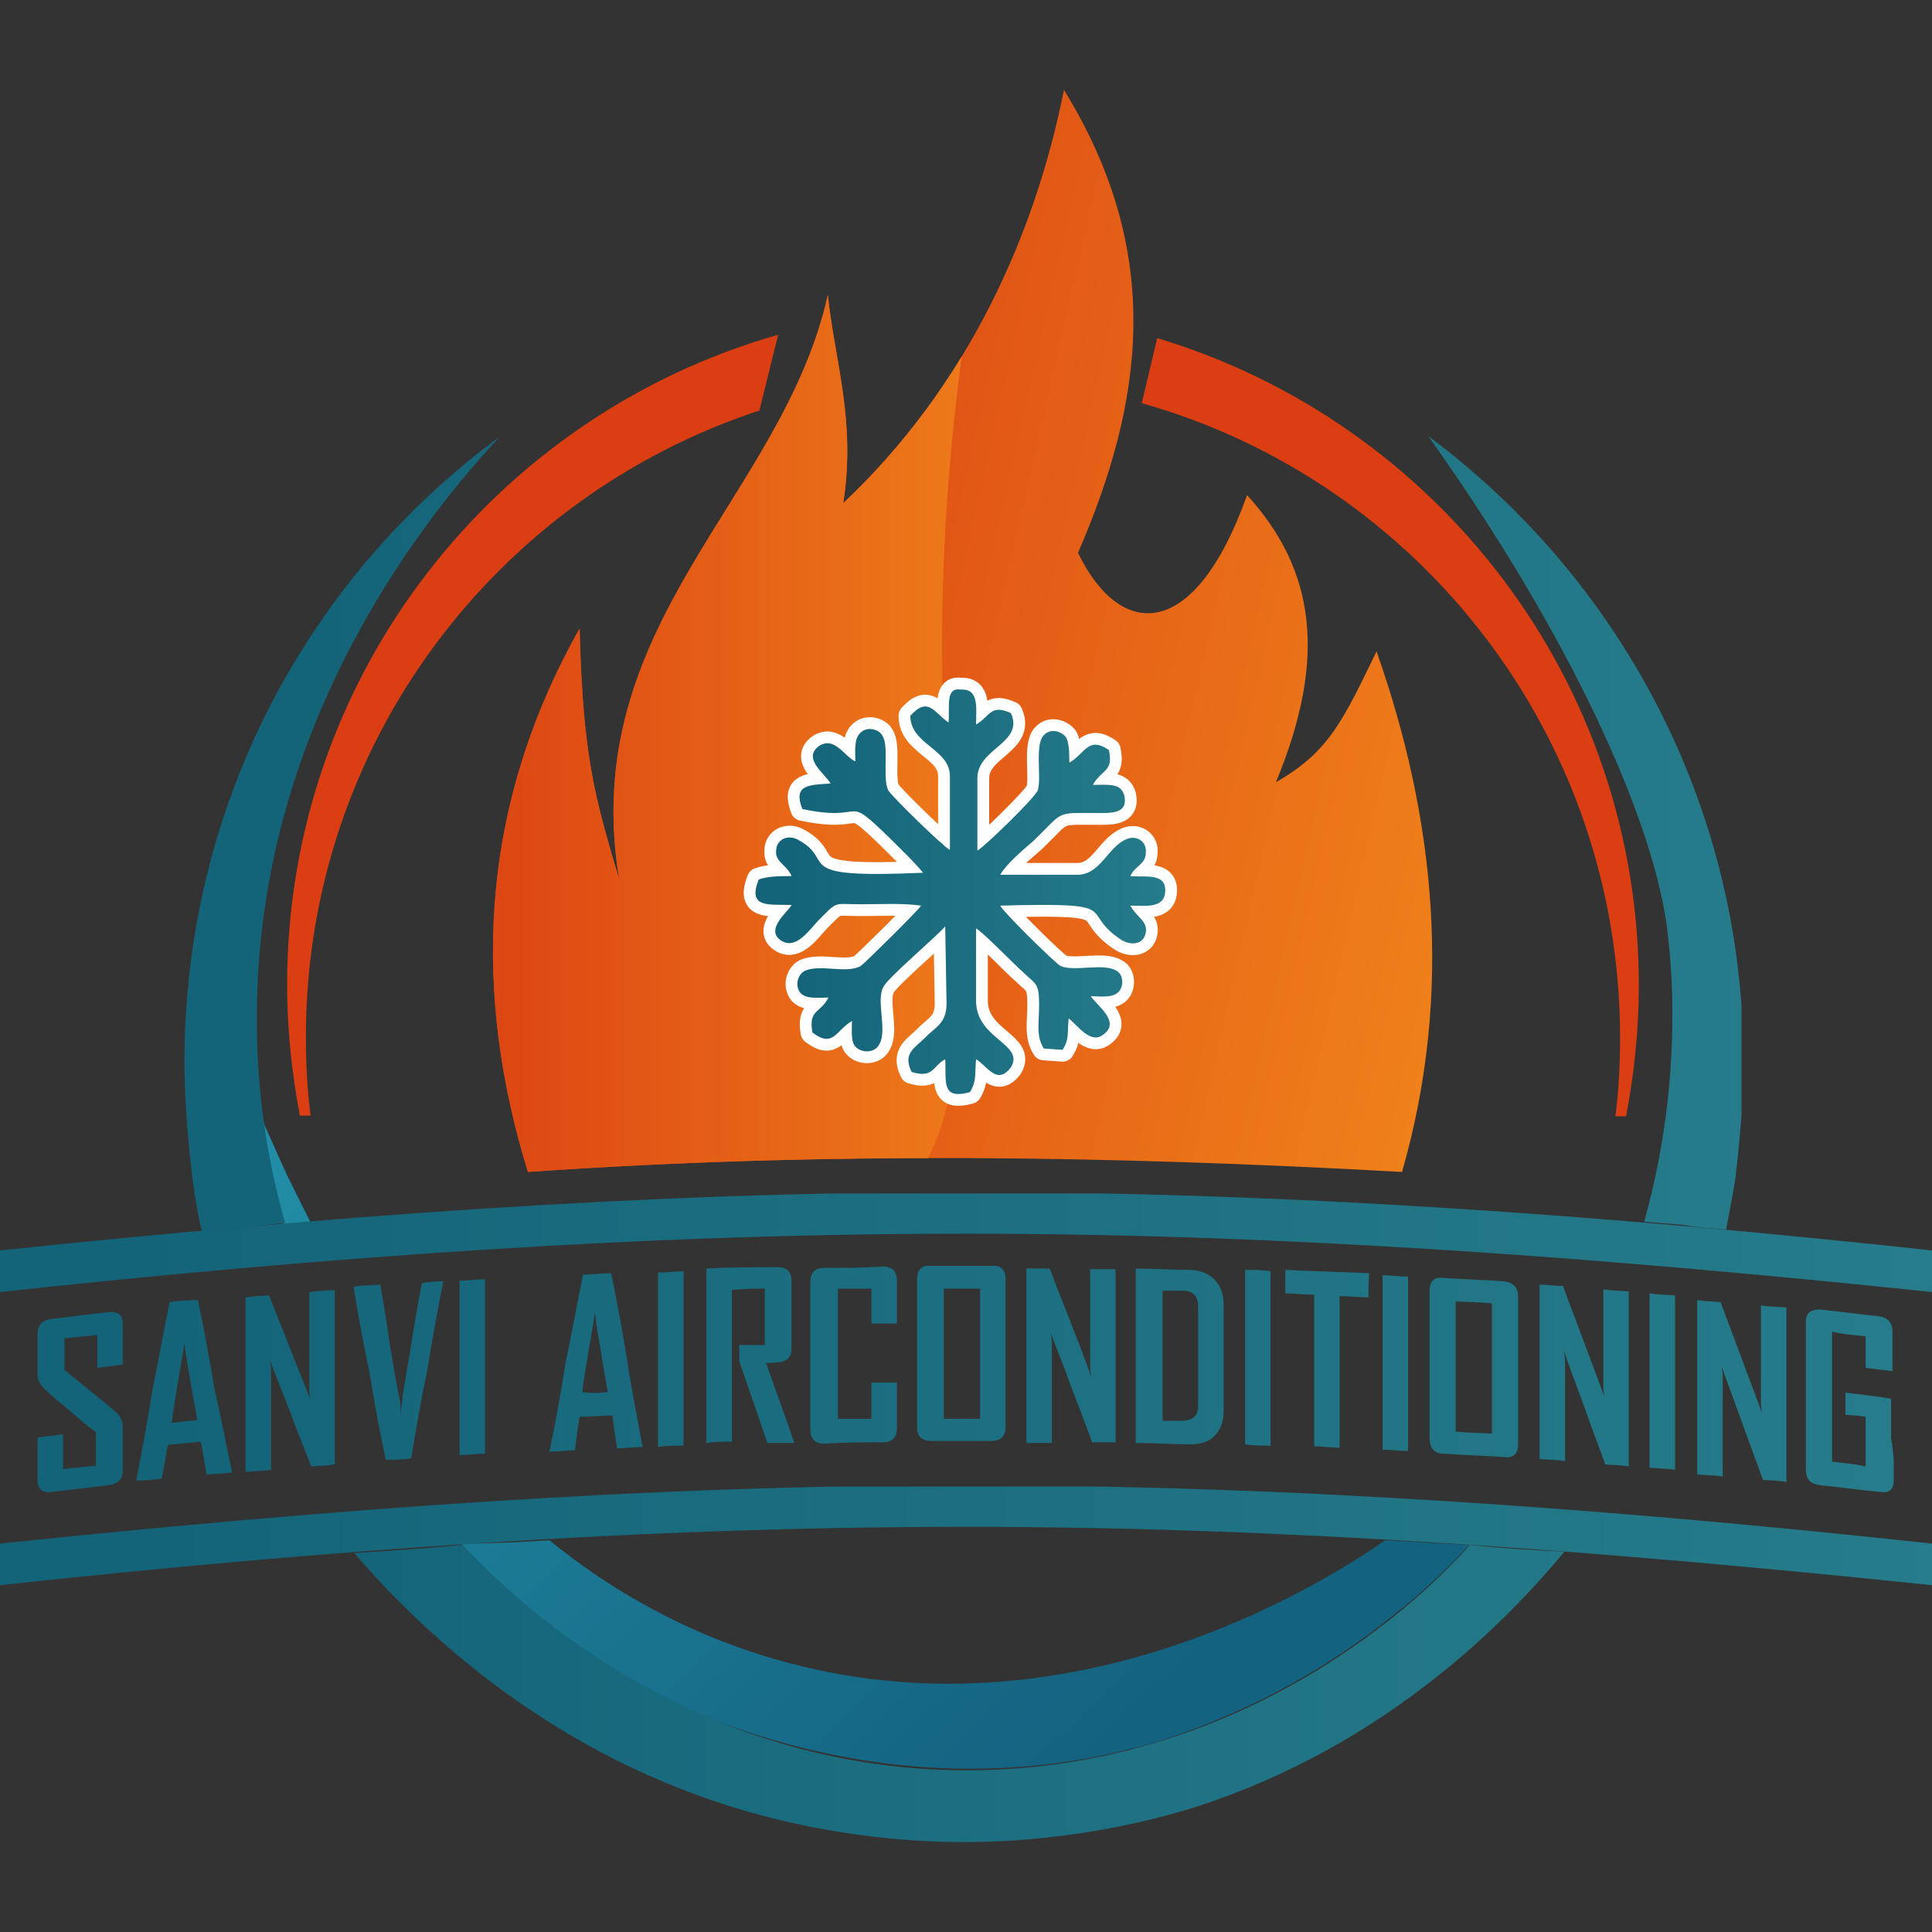 <?xml version="1.0" encoding="utf-8"?>
<!-- Generator: Adobe Illustrator 26.0.3, SVG Export Plug-In . SVG Version: 6.00 Build 0)  -->
<svg version="1.1" id="Layer_1" xmlns="http://www.w3.org/2000/svg" xmlns:xlink="http://www.w3.org/1999/xlink" x="0px" y="0px"
	 viewBox="0 0 288 288" style="enable-background:new 0 0 288 288;" xml:space="preserve">
<rect x="0" y="0" width="288" height="288" fill="#333333" stroke="none"/>
<style type="text/css">
	
		.st0{clip-path:url(#SVGID_00000168092973606442107610000008243705668117478554_);fill:url(#SVGID_00000022556499808464578090000013821682109128246156_);}
	
		.st1{clip-path:url(#SVGID_00000011713221933397841130000012723253682340426898_);fill:url(#SVGID_00000008150597151171160450000009340079764196992661_);}
	.st2{fill-rule:evenodd;clip-rule:evenodd;fill:#DA3E12;}
	
		.st3{clip-path:url(#SVGID_00000016065163162456676170000009698854999871170750_);fill:url(#SVGID_00000085219430435352983460000002326082683486508441_);}
	.st4{clip-path:url(#SVGID_00000031900579196712874580000007714919791697893260_);}
	
		.st5{clip-path:url(#SVGID_00000100382206149152165930000001621925441606224280_);fill:url(#SVGID_00000155846073864351074650000001909981440514336652_);}
	.st6{fill:none;stroke:#FFFFFF;stroke-width:3.514;stroke-linejoin:round;stroke-miterlimit:22.926;}
	
		.st7{clip-path:url(#SVGID_00000093889599237585452870000018001075789979905667_);fill:url(#SVGID_00000151513019131418819480000004344425638241708212_);}
	
		.st8{clip-path:url(#SVGID_00000068662362835684143870000014500432309764420240_);fill:url(#SVGID_00000067938865845317840680000005069793891773842065_);}
	
		.st9{clip-path:url(#SVGID_00000121990195005210483040000016110731224743132562_);fill:url(#SVGID_00000084507266925601841020000015611098799374825656_);}
	
		.st10{clip-path:url(#SVGID_00000170974575684334519860000018123929197302510732_);fill:url(#SVGID_00000134234798608479458770000008725792647494705847_);}
</style>
<g>
	<g>
		<defs>
			<path id="SVGID_1_" d="M81.9,229.6c7.8,6.4,19.8,14.1,35.7,18.3c44.3,11.8,82.1-13.6,88.9-18.3c4.2,0.2,8.3,0.5,12.5,0.7
				c-2.8,3.1-6.8,7-11.7,10.8c-3.7,3-10.3,7.8-19.3,12.3c-9.6,4.7-17.6,7-19.5,7.3c-4.5,1.2-19.3,4.7-38.4,1.9
				c-14.6-2.1-25.4-6.8-29.9-8.9c-3.1-1.6-16.7-8.2-29.7-21.7c-0.7-0.7-1.4-1.4-1.7-1.9C73,230.1,77.6,229.9,81.9,229.6z M39.1,167
				c1.2,2.6,2.4,5.4,3.7,8.2c1.2,2.4,2.3,4.7,3.5,7c-0.5,0-1,0-1.4,0.2c-0.9,0-1.7,0.2-2.6,0.2c-0.5-2.1-1.2-4.5-1.7-7
				C40,172.5,39.5,169.7,39.1,167z"/>
		</defs>
		<clipPath id="SVGID_00000142167569866603450180000009353274460951086781_">
			<use xlink:href="#SVGID_1_"  style="overflow:visible;"/>
		</clipPath>
		
			<linearGradient id="SVGID_00000050656670264563451240000011049961617867440024_" gradientUnits="userSpaceOnUse" x1="166.611" y1="31.282" x2="47.776" y2="159.369" gradientTransform="matrix(1 0 0 -1 0 290)">
			<stop  offset="0" style="stop-color:#136280"/>
			<stop  offset="1" style="stop-color:#2494AC"/>
		</linearGradient>
		
			<rect x="37" y="167" style="clip-path:url(#SVGID_00000142167569866603450180000009353274460951086781_);fill:url(#SVGID_00000050656670264563451240000011049961617867440024_);" width="187.1" height="105.9"/>
	</g>
</g>
<g>
	<g>
		<defs>
			<path id="SVGID_00000075884162776584946660000002692718748620987280_" d="M30.1,183.5c-0.5-1.9-1-4.7-1.4-7.8
				c0-0.3-1.2-8.7-1.2-17.4c0-38.3,18.4-72.2,47-93.2c-9.9,10.6-35.8,41.6-36.2,85.4c-0.2,12.2,1.7,23,4.2,31.8
				C38.3,182.8,34.3,183.1,30.1,183.5z M233.2,231.3c-8,9.7-26.3,28.9-55.1,38.1c-15.1,4.7-28.5,5.2-34.4,5.2
				c-4.9,0-18.6-0.3-34.4-5.2c-29.2-9-48-28-56.5-37.9c5.4-0.3,10.8-0.7,16.2-1.2c4.2,4.5,31,33.4,74.8,33.6
				C188,264,215,235,219.1,230.3C223.8,230.8,228.5,231.1,233.2,231.3z M212.9,65c28.5,21.2,47,55.1,47,93.2c0,8.5-1.2,17-1.2,17.4
				c-0.5,3.1-1,5.7-1.4,7.7c-2.1-0.2-4.2-0.3-6.3-0.7c-2.1-0.2-4-0.3-5.9-0.5c2.1-7.5,4.3-18.4,4.2-31.8c0,0,0-6.3-0.9-12.7
				C246.1,121.6,234.1,94.8,212.9,65z"/>
		</defs>
		<clipPath id="SVGID_00000131345761131240681860000012528469574952845705_">
			<use xlink:href="#SVGID_00000075884162776584946660000002692718748620987280_"  style="overflow:visible;"/>
		</clipPath>
		
			<linearGradient id="SVGID_00000161618106457279573550000017046520826571004045_" gradientUnits="userSpaceOnUse" x1="262.504" y1="120.174" x2="46.191" y2="120.174" gradientTransform="matrix(1 0 0 -1 0 290)">
			<stop  offset="0" style="stop-color:#267C8A"/>
			<stop  offset="1" style="stop-color:#146479"/>
		</linearGradient>
		
			<rect x="27.3" y="65" style="clip-path:url(#SVGID_00000131345761131240681860000012528469574952845705_);fill:url(#SVGID_00000161618106457279573550000017046520826571004045_);" width="232.3" height="209.6"/>
	</g>
</g>
<path class="st2" d="M113.2,61.2C73.9,74.1,45.6,111,45.6,154.6c0,4,0.2,7.8,0.7,11.7h-1.6c-1.2-6.3-1.9-12.9-1.9-19.5
	c0-46.1,31-84.9,73.2-96.9L113.2,61.2z M172.5,50.4c41.6,12.5,71.8,51,71.8,96.5c0,6.6-0.7,13.2-1.9,19.5h-1.6
	c0.5-3.8,0.7-7.7,0.7-11.7c0-45-30.1-83-71.3-94.6L172.5,50.4z"/>
<g>
	<g>
		<defs>
			<path id="SVGID_00000049215590030459405270000016670258116791313817_" d="M160.7,82.4c9.7-22.4,13-44.5-2.1-69
				C154.3,35,144.2,57.6,125.7,75c1.9-12.2-1.2-20.9-2.3-31c-6.8,30.4-37.4,48.9-31.1,87.1c-3.7-12.5-5.4-18.3-5.9-37.4
				c-15.5,27.5-15.7,55.1-7.7,81c44.5-3.1,87.1-2.4,130.3,0c7.7-26.8,4.9-52.9-3.8-77.6c-5,10.3-7.1,15-15,19.5
				c7.8-18.8,5.7-31.8-4.3-42.8C177.9,96.2,166.8,95.1,160.7,82.4"/>
		</defs>
		<clipPath id="SVGID_00000039096293136427766780000002373904399012629169_">
			<use xlink:href="#SVGID_00000049215590030459405270000016670258116791313817_"  style="overflow:visible;"/>
		</clipPath>
		
			<linearGradient id="SVGID_00000179605367930491891070000006537372426245746337_" gradientUnits="userSpaceOnUse" x1="85.819" y1="209.038" x2="223.35" y2="177.873" gradientTransform="matrix(1 0 0 -1 0 290)">
			<stop  offset="0" style="stop-color:#DA3E12"/>
			<stop  offset="1" style="stop-color:#EF801A"/>
		</linearGradient>
		
			<rect x="70.8" y="13.4" style="clip-path:url(#SVGID_00000039096293136427766780000002373904399012629169_);fill:url(#SVGID_00000179605367930491891070000006537372426245746337_);" width="145.9" height="161.4"/>
	</g>
</g>
<g>
	<g>
		<defs>
			<path id="SVGID_00000107566448648055414160000010577334897481321400_" d="M160.7,82.4c9.7-22.4,13-44.5-2.1-69
				C154.3,35,144.2,57.6,125.7,75c1.9-12.2-1.2-20.9-2.3-31c-6.8,30.4-37.4,48.9-31.1,87.1c-3.7-12.5-5.4-18.3-5.9-37.4
				c-15.5,27.5-15.7,55.1-7.7,81c44.5-3.1,87.1-2.4,130.3,0c7.7-26.8,4.9-52.9-3.8-77.6c-5,10.3-7.1,15-15,19.5
				c7.8-18.8,5.7-31.8-4.3-42.8C177.9,96.2,166.8,95.1,160.7,82.4"/>
		</defs>
		<clipPath id="SVGID_00000101074139002015895950000008133782516566049422_">
			<use xlink:href="#SVGID_00000107566448648055414160000010577334897481321400_"  style="overflow:visible;"/>
		</clipPath>
		<g style="clip-path:url(#SVGID_00000101074139002015895950000008133782516566049422_);">
			<g>
				<defs>
					<path id="SVGID_00000152241021344264029160000000638999090936742829_" d="M73.9,196.7c19.7,1.2,46.4-0.3,60.3-17.6
						c13.7-17,7.1-39.5,6.3-75.8c-0.5-23.8,1.4-58.4,13.6-101.4c-31.5,5.7-55.3,9.9-86.8,15.7C62.1,49.7,57,81.9,51.8,114.1
						C59.1,141.6,66.6,169,73.9,196.7"/>
				</defs>
				<clipPath id="SVGID_00000008132959556904081590000004650032014056863913_">
					<use xlink:href="#SVGID_00000152241021344264029160000000638999090936742829_"  style="overflow:visible;"/>
				</clipPath>
				
					<linearGradient id="SVGID_00000111906811472262870250000001931133099152439462_" gradientUnits="userSpaceOnUse" x1="62.174" y1="190.696" x2="152.539" y2="190.696" gradientTransform="matrix(1 0 0 -1 0 290)">
					<stop  offset="0" style="stop-color:#DA3E12"/>
					<stop  offset="1" style="stop-color:#EF801A"/>
				</linearGradient>
				
					<rect x="51.8" y="1.9" style="clip-path:url(#SVGID_00000008132959556904081590000004650032014056863913_);fill:url(#SVGID_00000111906811472262870250000001931133099152439462_);" width="134.8" height="194.8"/>
			</g>
		</g>
	</g>
</g>
<path class="st6" d="M141.4,107.7c-2.1-1.4-3-4-5.7-1c0,4.3,5.9,4.9,5.9,9v11c-1-0.5-8.7-8-9.2-8.9c-0.9-1.9,0.2-6.6-0.9-8.2
	c-0.5-0.9-2.3-1.4-3.3-0.3c-0.9,0.9-0.7,2.6-0.7,4.2c-1.6-0.7-3.1-3.8-5.4-2.3c-2.6,1.9,1,4.2,1.7,5.6c-3.3,0.2-5.6,0.2-4.2,3.8
	c9.9,2.1,5.9-2.6,13,4.3c1.6,1.6,3.8,3.7,5,5.2c-20.3,0.9-12.7-1.7-18.6-4.9c-1.6-0.9-3.3,0-3.3,1.6c-0.2,1.7,1.6,2.1,2.3,3.8
	c-1.7,0-3.5,0-4.9,0.5c-1.7,4.3,1.4,3.7,4.9,3.8c-0.5,1-4.2,3.8-1.4,5.4c2.1,1.2,4-1.6,5.4-3.1c3-3,2.1-2.4,6.4-2.4
	c2.8,0,6.1-0.2,8.9,0.2c-0.2,0.5-8.5,8.7-9,9c-2.1,1.2-5.9-0.3-8.3,0.7c-1,0.5-1.6,2.1-0.7,3.3c0.9,1,2.8,0.7,4.2,0.7
	c-1.2,2.4-3,1.7-2.4,5.2c3.1,2.4,3.5-0.3,5.9-1.7c0,1.2-0.2,3.1,0.5,3.8c0.9,1,2.8,1,3.5-0.2c1.4-2.1-0.5-6.6,0.7-8.7
	c0.7-1.4,7.7-7.3,9.2-9l0.2,11.5c0,3-1.7,3.5-3.1,5c-1.6,1.6-3.5,2.4-2.1,5.2c3.3,1,3.1-0.9,5-1.9c0.2,3.3-0.7,6.1,3.7,4.9
	c1-1.7,0.7-2.6,0.9-4.9c1.6,0.9,3.1,4,5.2,1.2c2.1-3.5-5.2-4.2-5.2-9.9v-10.8c1,0.5,5.9,5.6,7.1,6.6c1.7,1.7,2.3,1.4,2.3,4.7
	c0,2.8-0.5,4.7,0.7,6.6l2.8,0.2c1-1.6,0.7-2.4,0.9-4.7c1.2,0.9,3.3,4,5.2,2.4c2.6-1.9-1-4.3-1.9-5.7c1.2,0,3,0.3,4-0.5
	s0.9-2.8-0.2-3.3c-1.9-1.2-6.3,0.2-8.3-0.7c-0.9-0.5-8.7-8.2-9-9c19-0.5,11.5,0.7,17.9,5c1.4,1,3.5,0.9,3.8-1c0.3-1.7-1.4-2.3-2.3-4
	c2.3,0,5.2,0.5,5.2-2.3c0-2.6-3-1.9-5.2-2.1c0.7-1.6,2.3-1.7,2.3-3.5c0.2-1.6-1.4-2.8-3.1-1.9c-2.6,1.2-3.7,5.2-7.1,5.2h-11.5
	c0.9-1.6,3.5-3.8,4.9-5c4.9-4.7,3-4.2,10.3-4.2c2.1,0,3.8-0.3,3.3-2.6c-0.5-1.9-2.3-1.6-4.7-1.6c1.4-2.4,3.1-1.9,2.4-5.2
	c-3.1-2.1-3.5,0.5-5.9,1.9c0-1.2,0-3-0.5-3.8c-0.7-0.9-2.3-1.4-3.3-0.3c-1.4,1.4-0.3,6.3-0.9,8.2c-0.3,1-7.8,8.3-9,9V116
	c0-4.5,7-5.2,5-9.7c-3.1-1.4-3.1,0.5-5.2,1.7c0-2.4,0.5-5.4-2.3-5.2C140.9,102.4,141.6,105.4,141.4,107.7z"/>
<g>
	<g>
		<defs>
			<path id="SVGID_00000021092707145709163780000001630995910926656671_" d="M141.4,107.7c-2.1-1.4-3-4-5.7-1c0,4.3,5.9,4.9,5.9,9
				v11c-1-0.5-8.7-8-9.2-8.9c-0.9-1.9,0.2-6.6-0.9-8.2c-0.5-0.9-2.3-1.4-3.3-0.3c-0.9,0.9-0.7,2.6-0.7,4.2c-1.6-0.7-3.1-3.8-5.4-2.3
				c-2.6,1.9,1,4.2,1.7,5.6c-3.3,0.2-5.6,0.2-4.2,3.8c9.9,2.1,5.9-2.6,13,4.3c1.6,1.6,3.8,3.7,5,5.2c-20.3,0.9-12.7-1.7-18.6-4.9
				c-1.6-0.9-3.3,0-3.3,1.6c-0.2,1.7,1.6,2.1,2.3,3.8c-1.7,0-3.5,0-4.9,0.5c-1.7,4.3,1.4,3.7,4.9,3.8c-0.5,1-4.2,3.8-1.4,5.4
				c2.1,1.2,4-1.6,5.4-3.1c3-3,2.1-2.4,6.4-2.4c2.8,0,6.1-0.2,8.9,0.2c-0.2,0.5-8.5,8.7-9,9c-2.1,1.2-5.9-0.3-8.3,0.7
				c-1,0.5-1.6,2.1-0.7,3.3c0.9,1,2.8,0.7,4.2,0.7c-1.2,2.4-3,1.7-2.4,5.2c3.1,2.4,3.5-0.3,5.9-1.7c0,1.2-0.2,3.1,0.5,3.8
				c0.9,1,2.8,1,3.5-0.2c1.4-2.1-0.5-6.6,0.7-8.7c0.7-1.4,7.7-7.3,9.2-9l0.2,11.5c0,3-1.7,3.5-3.1,5c-1.6,1.6-3.5,2.4-2.1,5.2
				c3.3,1,3.1-0.9,5-1.9c0.2,3.3-0.7,6.1,3.7,4.9c1-1.7,0.7-2.6,0.9-4.9c1.6,0.9,3.1,4,5.2,1.2c2.1-3.5-5.2-4.2-5.2-9.9v-10.8
				c1,0.5,5.9,5.6,7.1,6.6c1.7,1.7,2.3,1.4,2.3,4.7c0,2.8-0.5,4.7,0.7,6.6l2.8,0.2c1-1.6,0.7-2.4,0.9-4.7c1.2,0.9,3.3,4,5.2,2.4
				c2.6-1.9-1-4.3-1.9-5.7c1.2,0,3,0.3,4-0.5s0.9-2.8-0.2-3.3c-1.9-1.2-6.3,0.2-8.3-0.7c-0.9-0.5-8.7-8.2-9-9
				c19-0.5,11.5,0.7,17.9,5c1.4,1,3.5,0.9,3.8-1c0.3-1.7-1.4-2.3-2.3-4c2.3,0,5.2,0.5,5.2-2.3c0-2.6-3-1.9-5.2-2.1
				c0.7-1.6,2.3-1.7,2.3-3.5c0.2-1.6-1.4-2.8-3.1-1.9c-2.6,1.2-3.7,5.2-7.1,5.2h-11.5c0.9-1.6,3.5-3.8,4.9-5c4.9-4.7,3-4.2,10.3-4.2
				c2.1,0,3.8-0.3,3.3-2.6c-0.5-1.9-2.3-1.6-4.7-1.6c1.4-2.4,3.1-1.9,2.4-5.2c-3.1-2.1-3.5,0.5-5.9,1.9c0-1.2,0-3-0.5-3.8
				c-0.7-0.9-2.3-1.4-3.3-0.3c-1.4,1.4-0.3,6.3-0.9,8.2c-0.3,1-7.8,8.3-9,9V116c0-4.5,7-5.2,5-9.7c-3.1-1.4-3.1,0.5-5.2,1.7
				c0-2.4,0.5-5.4-2.3-5.2C140.9,102.4,141.6,105.4,141.4,107.7"/>
		</defs>
		<clipPath id="SVGID_00000078018557331560254650000006217657436575507379_">
			<use xlink:href="#SVGID_00000021092707145709163780000001630995910926656671_"  style="overflow:visible;"/>
		</clipPath>
		
			<linearGradient id="SVGID_00000067228400213866338900000014075248669569902759_" gradientUnits="userSpaceOnUse" x1="175.704" y1="157.13" x2="117.93" y2="157.13" gradientTransform="matrix(1 0 0 -1 0 290)">
			<stop  offset="0" style="stop-color:#267C8A"/>
			<stop  offset="1" style="stop-color:#146479"/>
		</linearGradient>
		
			<rect x="111.7" y="102.3" style="clip-path:url(#SVGID_00000078018557331560254650000006217657436575507379_);fill:url(#SVGID_00000067228400213866338900000014075248669569902759_);" width="62.4" height="61.2"/>
	</g>
</g>
<g>
	<g>
		<defs>
			<path id="SVGID_00000143619771399681167680000005016840125690477449_" d="M0,186.4c48-5,96-8.7,144-8.7s96,3.5,144,8.7
				c0,1,0,2.1,0,3.1s0,2.1,0,3.1c-48-5-96-8.7-144-8.7s-96,3.5-144,8.7c0-1,0-2.1,0-3.1C0,188.5,0,187.5,0,186.4"/>
		</defs>
		<clipPath id="SVGID_00000103960250863290186260000013133410098956695175_">
			<use xlink:href="#SVGID_00000143619771399681167680000005016840125690477449_"  style="overflow:visible;"/>
		</clipPath>
		
			<linearGradient id="SVGID_00000001648357450003736780000007894718791678256259_" gradientUnits="userSpaceOnUse" x1="287.391" y1="104.609" x2="19.357" y2="104.609" gradientTransform="matrix(1 0 0 -1 0 290)">
			<stop  offset="0" style="stop-color:#267C8A"/>
			<stop  offset="1" style="stop-color:#146479"/>
		</linearGradient>
		
			<rect x="0" y="177.9" style="clip-path:url(#SVGID_00000103960250863290186260000013133410098956695175_);fill:url(#SVGID_00000001648357450003736780000007894718791678256259_);" width="288" height="15"/>
	</g>
</g>
<g>
	<g>
		<defs>
			<path id="SVGID_00000040563455775541697550000005289728204286197651_" d="M0,230.1c48-5,96-8.7,144-8.7s96,3.5,144,8.7
				c0,1,0,2.1,0,3.1c0,1,0,2.1,0,3.1c-48-5-96-8.7-144-8.7s-96,3.5-144,8.7c0-1,0-2.1,0-3.1C0,232.2,0,231.1,0,230.1"/>
		</defs>
		<clipPath id="SVGID_00000080181746341948033950000013428786614760047243_">
			<use xlink:href="#SVGID_00000040563455775541697550000005289728204286197651_"  style="overflow:visible;"/>
		</clipPath>
		
			<linearGradient id="SVGID_00000168801679908269695650000015046542281462354561_" gradientUnits="userSpaceOnUse" x1="291.391" y1="60.956" x2="23.357" y2="60.956" gradientTransform="matrix(1 0 0 -1 0 290)">
			<stop  offset="0" style="stop-color:#267C8A"/>
			<stop  offset="1" style="stop-color:#146479"/>
		</linearGradient>
		
			<rect x="0" y="221.6" style="clip-path:url(#SVGID_00000080181746341948033950000013428786614760047243_);fill:url(#SVGID_00000168801679908269695650000015046542281462354561_);" width="288" height="15"/>
	</g>
</g>
<g>
	<g>
		<defs>
			<path id="SVGID_00000130633444400838075450000009995878476249457339_" d="M282.3,220.7c0,1.4-0.7,1.9-2.1,1.7
				c-3-0.3-5.9-0.7-8.9-1c-1.4-0.2-2.1-0.9-2.1-2.3c0-3.7,0-7.3,0-11c0-3.7,0-7.3,0-11c0-1.4,0.7-1.9,2.1-1.9c3,0.3,5.7,0.7,8.7,1
				c1.4,0.2,2.1,0.9,2.1,2.3c0,1.9,0,4,0,5.9c-1.4-0.2-2.6-0.3-4-0.5c0-1.6,0-3.1,0-4.7c-1.7-0.2-3.5-0.3-5-0.7c0,3.3,0,6.4,0,9.7
				c0,3.3,0,6.4,0,9.7c1.7,0.2,3.3,0.3,5,0.7c0-1.2,0-2.4,0-3.7c0-1.2,0-2.4,0-3.7c-1-0.2-1.9-0.2-3-0.3c0-1,0-2.3,0-3.3
				c2.3,0.3,4.5,0.5,6.8,0.9c0,1.9,0,4,0,5.9C282.3,216.7,282.4,218.6,282.3,220.7 M266.3,220.9c-1.2-0.2-2.3-0.2-3.5-0.3
				c-1-2.8-2.1-5.7-3.1-8.5c-1-2.8-2.1-5.7-3.1-8.5c0.2,0.9,0.2,1.4,0.2,1.9c0,2.4,0,4.9,0,7.3s0,4.9,0,7.3
				c-1.2-0.2-2.6-0.2-3.8-0.3c0-4.3,0-8.7,0-13c0-4.3,0-8.7,0-13c1.2,0.2,2.3,0.2,3.5,0.3c1,2.8,2.1,5.6,3.1,8.3
				c1,2.8,2.1,5.6,3.1,8.3c-0.2-0.9-0.2-1.4-0.2-1.9c0-2.4,0-4.7,0-7.1c0-2.4,0-4.7,0-7.1c1.2,0.2,2.4,0.2,3.8,0.3c0,4.3,0,8.7,0,13
				S266.3,216.5,266.3,220.9z M249.7,219.1c-1.2-0.2-2.6-0.2-3.8-0.3c0-4.3,0-8.7,0-13s0-8.7,0-13c1.2,0.2,2.6,0.2,3.8,0.3
				c0,4.3,0,8.7,0,13S249.7,214.8,249.7,219.1z M242.8,218.6c-1.2-0.2-2.3-0.2-3.5-0.3c-1-2.8-2.1-5.6-3.1-8.5
				c-1-2.8-2.1-5.6-3.1-8.5c0.2,0.9,0.2,1.4,0.2,1.9c0,2.4,0,4.9,0,7.3c0,2.4,0,4.9,0,7.3c-1.2-0.2-2.6-0.2-3.8-0.3
				c0-4.3,0-8.7,0-13s0-8.7,0-13c1.2,0,2.3,0.2,3.5,0.2c1,2.8,2.1,5.6,3.1,8.3s2.1,5.6,3.1,8.3c-0.2-0.9-0.2-1.4-0.2-1.9
				c0-2.4,0-4.7,0-7.1c0-2.4,0-4.7,0-7.1c1.2,0.2,2.4,0.2,3.8,0.3c0,4.3,0,8.7,0,13C242.8,209.9,242.8,214.3,242.8,218.6z
				 M222.4,213.7c0-3.3,0-6.4,0-9.7c0-3.3,0-6.4,0-9.7c-1.7-0.2-3.7-0.2-5.4-0.3c0,3.3,0,6.4,0,9.7c0,3.3,0,6.4,0,9.7
				C218.8,213.6,220.7,213.6,222.4,213.7z M226.3,215.3c0,1.4-0.7,2.1-2.1,1.9c-3-0.2-6.1-0.3-9-0.5c-1.4,0-2.1-0.9-2.1-2.3
				c0-3.7,0-7.3,0-11c0-3.7,0-7.3,0-11c0-1.4,0.7-2.1,2.1-1.9c3,0.2,6.1,0.3,9,0.5c1.4,0.2,2.1,0.9,2.1,2.3c0,3.7,0,7.3,0,11
				S226.3,211.7,226.3,215.3z M209.9,216.3c-1.2,0-2.6-0.2-3.8-0.2c0-4.3,0-8.7,0-13c0-4.3,0-8.7,0-13c1.2,0,2.6,0.2,3.8,0.2
				c0,4.3,0,8.7,0,13S209.9,212,209.9,216.3z M204,193.4c-1.4,0-3-0.2-4.3-0.2c0,3.8,0,7.5,0,11.3c0,3.8,0,7.5,0,11.3
				c-1.2,0-2.6-0.2-3.8-0.2c0-3.8,0-7.5,0-11.3s0-7.5,0-11.3c-1.4,0-3-0.2-4.3-0.2c0-1.2,0-2.3,0-3.5c4.2,0.2,8.3,0.3,12.5,0.5
				C204,191.1,204,192.3,204,193.4z M189.4,215.5c-1.2,0-2.6,0-3.8-0.2c0-4.3,0-8.7,0-13c0-4.3,0-8.7,0-13c1.2,0,2.6,0,3.8,0.2
				c0,4.3,0,8.7,0,13S189.4,211.1,189.4,215.5z M178.6,209.7c0-2.4,0-5,0-7.5c0-2.4,0-5,0-7.5c0-1.4-0.7-2.3-2.3-2.3c-1,0-1.9,0-3,0
				c0,3.3,0,6.4,0,9.7c0,3.3,0,6.4,0,9.7c0.9,0,1.9,0,2.8,0C177.7,211.8,178.6,211.1,178.6,209.7z M182.4,210.4
				c0,1.6-0.5,2.8-1.4,3.7c-0.9,0.9-2.1,1.2-3.7,1.2c-2.6,0-5.4-0.2-8-0.2c0-4.3,0-8.7,0-13s0-8.7,0-13c2.6,0,5.2,0.2,8,0.2
				c1.6,0,2.8,0.5,3.7,1.4c0.9,0.9,1.4,2.1,1.4,3.7c0,2.8,0,5.4,0,8.2C182.4,205,182.4,207.7,182.4,210.4z M166.3,215
				c-1.2,0-2.3,0-3.5,0c-1-2.8-2.1-5.6-3.1-8.2c-1-2.8-2.1-5.6-3.1-8.2c0.2,0.9,0.2,1.4,0.2,1.9c0,2.4,0,4.9,0,7.3s0,4.9,0,7.3
				c-1.2,0-2.6,0-3.8,0c0-4.3,0-8.7,0-13s0-8.7,0-13c1.2,0,2.3,0,3.5,0c1,2.8,2.1,5.4,3.1,8c1,2.6,2.1,5.4,3.1,8.2
				c-0.2-0.9-0.2-1.4-0.2-1.9c0-2.4,0-4.7,0-7.1c0-2.4,0-4.7,0-7.1c1.2,0,2.4,0,3.8,0c0,4.3,0,8.7,0,13
				C166.3,206.3,166.3,210.6,166.3,215z M146.1,211.5c0-3.3,0-6.4,0-9.7s0-6.4,0-9.7c-1.7,0-3.7,0-5.4,0c0,3.3,0,6.4,0,9.7
				c0,3.3,0,6.4,0,9.7C142.4,211.5,144.3,211.5,146.1,211.5z M149.9,212.7c0,1.4-0.7,2.1-2.1,2.1c-3,0-6.1,0-9,0
				c-1.4,0-2.1-0.7-2.1-2.1c0-3.7,0-7.3,0-11c0-3.7,0-7.3,0-11c0-1.4,0.7-2.1,2.1-2.1c3,0,6.1,0,9,0c1.4,0,2.1,0.7,2.1,2.1
				c0,3.7,0,7.3,0,11C149.9,205.4,149.9,209,149.9,212.7z M133.7,212.9c0,1.4-0.7,2.1-2.1,2.1c-3,0-5.7,0-8.7,0.2
				c-1.4,0-2.1-0.7-2.1-2.1c0-3.7,0-7.3,0-11s0-7.3,0-11c0-1.4,0.7-2.1,2.1-2.1c3,0,5.7,0,8.7-0.2c1.4,0,2.1,0.7,2.1,2.1
				c0,2.1,0,4.3,0,6.4c-1.2,0-2.6,0-3.8,0c0-1.7,0-3.5,0-5.2c-1.7,0-3.3,0-5,0c0,3.3,0,6.4,0,9.7c0,3.3,0,6.4,0,9.7c1.7,0,3.3,0,5,0
				c0-1.7,0-3.7,0-5.4c1.2,0,2.6,0,3.8,0c0,1,0,2.3,0,3.3C133.7,210.6,133.7,211.7,133.7,212.9z M118.4,215.1c-1.4,0-2.8,0-4,0
				c-0.7-2.1-1.4-4-2.1-6.1c-0.7-2.1-1.4-4-2.1-6.1c0,0,0-0.9,0-2.4c1.2,0,2.6,0,3.8,0c0-1.4,0-2.8,0-4.2c0-1.4,0-2.8,0-4.2
				c-1.7,0-3.3,0-4.9,0.2c0,3.8,0,7.7,0,11.3c0,3.8,0,7.7,0,11.3c-1.2,0-2.6,0-3.8,0.2c0-4.3,0-8.7,0-13s0-8.7,0-13
				c3.5-0.2,7.1-0.2,10.6-0.2c1.4,0,2.1,0.7,2.1,2.1c0,1.7,0,3.3,0,5c0,1.7,0,3.3,0,5c0,0.9-0.3,1.6-1.2,1.9
				c-0.3,0.2-1.2,0.2-2.6,0.3c0.7,1.9,1.4,4,2.1,5.9C117,211.1,117.7,213,118.4,215.1z M101.9,215.5c-1.2,0-2.6,0-3.8,0.2
				c0-4.3,0-8.7,0-13s0-8.7,0-13c1.2,0,2.6-0.2,3.8-0.2c0,4.3,0,8.7,0,13S101.9,211.1,101.9,215.5z M90.6,207.5
				c-0.3-1.9-0.7-3.8-1-5.9c-0.3-1.9-0.7-3.8-0.9-5.9c-0.3,1.9-0.7,4-1,5.9c-0.3,1.9-0.7,4-0.9,5.9C88,207.7,89.2,207.7,90.6,207.5z
				 M95.8,215.7c-1.2,0-2.6,0.2-3.8,0.2c-0.3-1.6-0.5-3.3-0.7-4.9c-1.6,0-3.3,0.2-4.9,0.2c-0.3,1.7-0.5,3.3-0.7,5
				c-1.2,0-2.6,0.2-3.8,0.2l0,0c0.9-4.3,1.7-8.7,2.4-13.2c0.9-4.3,1.7-8.7,2.6-13.2c1.4,0,2.8-0.2,4.2-0.2c0.9,4.3,1.7,8.7,2.4,13
				C94.1,207,95,211.3,95.8,215.7z M72.3,216.7c-1.2,0-2.6,0.2-3.8,0.2c0-4.3,0-8.7,0-13s0-8.7,0-13c1.2,0,2.6-0.2,3.8-0.2
				c0,4.3,0,8.7,0,13C72.3,208,72.3,212.3,72.3,216.7z M66.1,191c-0.9,4.3-1.7,8.9-2.4,13.2c-0.9,4.3-1.7,8.9-2.4,13.2
				c-1.2,0.2-2.6,0.2-3.8,0.2c-0.9-4.3-1.7-8.5-2.4-12.9c-0.9-4.3-1.7-8.5-2.4-12.9c1.2-0.2,2.6-0.2,4-0.3c0.5,3,1,5.9,1.4,8.9
				c0.5,3,1,5.9,1.6,8.9c0,0.5,0,1.2,0,2.3c0-0.5,0-1.2,0.2-2.3c0.3-3,1-6.1,1.4-9c0.5-3,1-6.1,1.6-9C63.5,191.1,64.9,191,66.1,191z
				 M49.9,218.3c-1.2,0.2-2.3,0.2-3.5,0.3c-1-2.6-2.1-5.2-3.1-8c-1-2.6-2.1-5.2-3.1-8c0.2,0.9,0.2,1.4,0.2,1.9c0,2.4,0,4.9,0,7.3
				s0,4.9,0,7.3c-1.2,0.2-2.6,0.2-3.8,0.3c0-4.3,0-8.7,0-13s0-8.7,0-13c1.2-0.2,2.3-0.2,3.5-0.3c1,2.6,2.1,5.2,3.1,7.8
				c1,2.6,2.1,5.2,3.1,7.8c-0.2-0.9-0.2-1.4-0.2-1.9c0-2.4,0-4.7,0-7.1c0-2.4,0-4.7,0-7.1c1.2-0.2,2.4-0.2,3.8-0.3c0,4.3,0,8.7,0,13
				C49.9,209.6,49.9,213.9,49.9,218.3z M29.4,211.7c-0.3-1.9-0.7-3.8-1-5.7c-0.3-1.9-0.7-3.8-0.9-5.7c-0.3,1.9-0.7,4-1,5.9
				c-0.3,1.9-0.7,4-0.9,5.9C26.8,212,28,211.8,29.4,211.7z M34.6,219.5c-1.2,0.2-2.6,0.2-3.8,0.3c-0.3-1.6-0.5-3.3-0.9-4.9
				c-1.6,0.2-3.3,0.3-4.9,0.5c-0.3,1.7-0.5,3.3-0.9,5c-1.2,0.2-2.6,0.3-3.8,0.3l0,0c0.9-4.5,1.7-8.9,2.4-13.4
				c0.9-4.3,1.7-8.9,2.6-13.2c1.4-0.2,2.8-0.3,4.2-0.3c0.9,4.3,1.7,8.5,2.4,12.9C32.9,211,33.7,215.3,34.6,219.5z M18.3,219.1
				c0,1.4-0.7,2.1-2.1,2.3c-2.8,0.3-5.6,0.7-8.5,1c-1.4,0.2-2.1-0.5-2.1-1.7c0-2.1,0-4.3,0-6.4c1.2-0.2,2.6-0.3,3.8-0.5
				c0,1.7,0,3.5,0,5.2c1.6-0.2,3.1-0.3,4.9-0.5c0-1.7,0-3.5,0-5c-1.4-1-2.6-2.1-4-3.3c-1.2-1-2.6-2.1-3.8-3.3
				c-0.5-0.5-0.9-1.2-0.9-1.9c0-2.1,0-4.2,0-6.1c0-1.4,0.7-2.1,2.1-2.3c2.8-0.3,5.6-0.7,8.5-1c1.4-0.2,2.1,0.5,2.1,1.7
				c0,2.1,0,4.2,0,6.1c-1.2,0.2-2.6,0.3-3.8,0.5c0-1.6,0-3.3,0-4.9c-1.6,0.2-3.1,0.3-4.9,0.5c0,1.6,0,3.1,0,4.7
				c1.2,1,2.6,2.1,3.8,3.1s2.6,2.1,4,3.3c0.5,0.5,0.9,1.2,0.9,2.1C18.3,214.8,18.3,217,18.3,219.1z"/>
		</defs>
		<clipPath id="SVGID_00000008865118115550835520000008556286215164854196_">
			<use xlink:href="#SVGID_00000130633444400838075450000009995878476249457339_"  style="overflow:visible;"/>
		</clipPath>
		
			<linearGradient id="SVGID_00000098940925049693334950000013758800404233108399_" gradientUnits="userSpaceOnUse" x1="281.791" y1="84.348" x2="24.209" y2="84.348" gradientTransform="matrix(1 0 0 -1 0 290)">
			<stop  offset="0" style="stop-color:#267C8A"/>
			<stop  offset="1" style="stop-color:#146479"/>
		</linearGradient>
		
			<rect x="5.6" y="188.7" style="clip-path:url(#SVGID_00000008865118115550835520000008556286215164854196_);fill:url(#SVGID_00000098940925049693334950000013758800404233108399_);" width="276.7" height="33.9"/>
	</g>
</g>
</svg>
